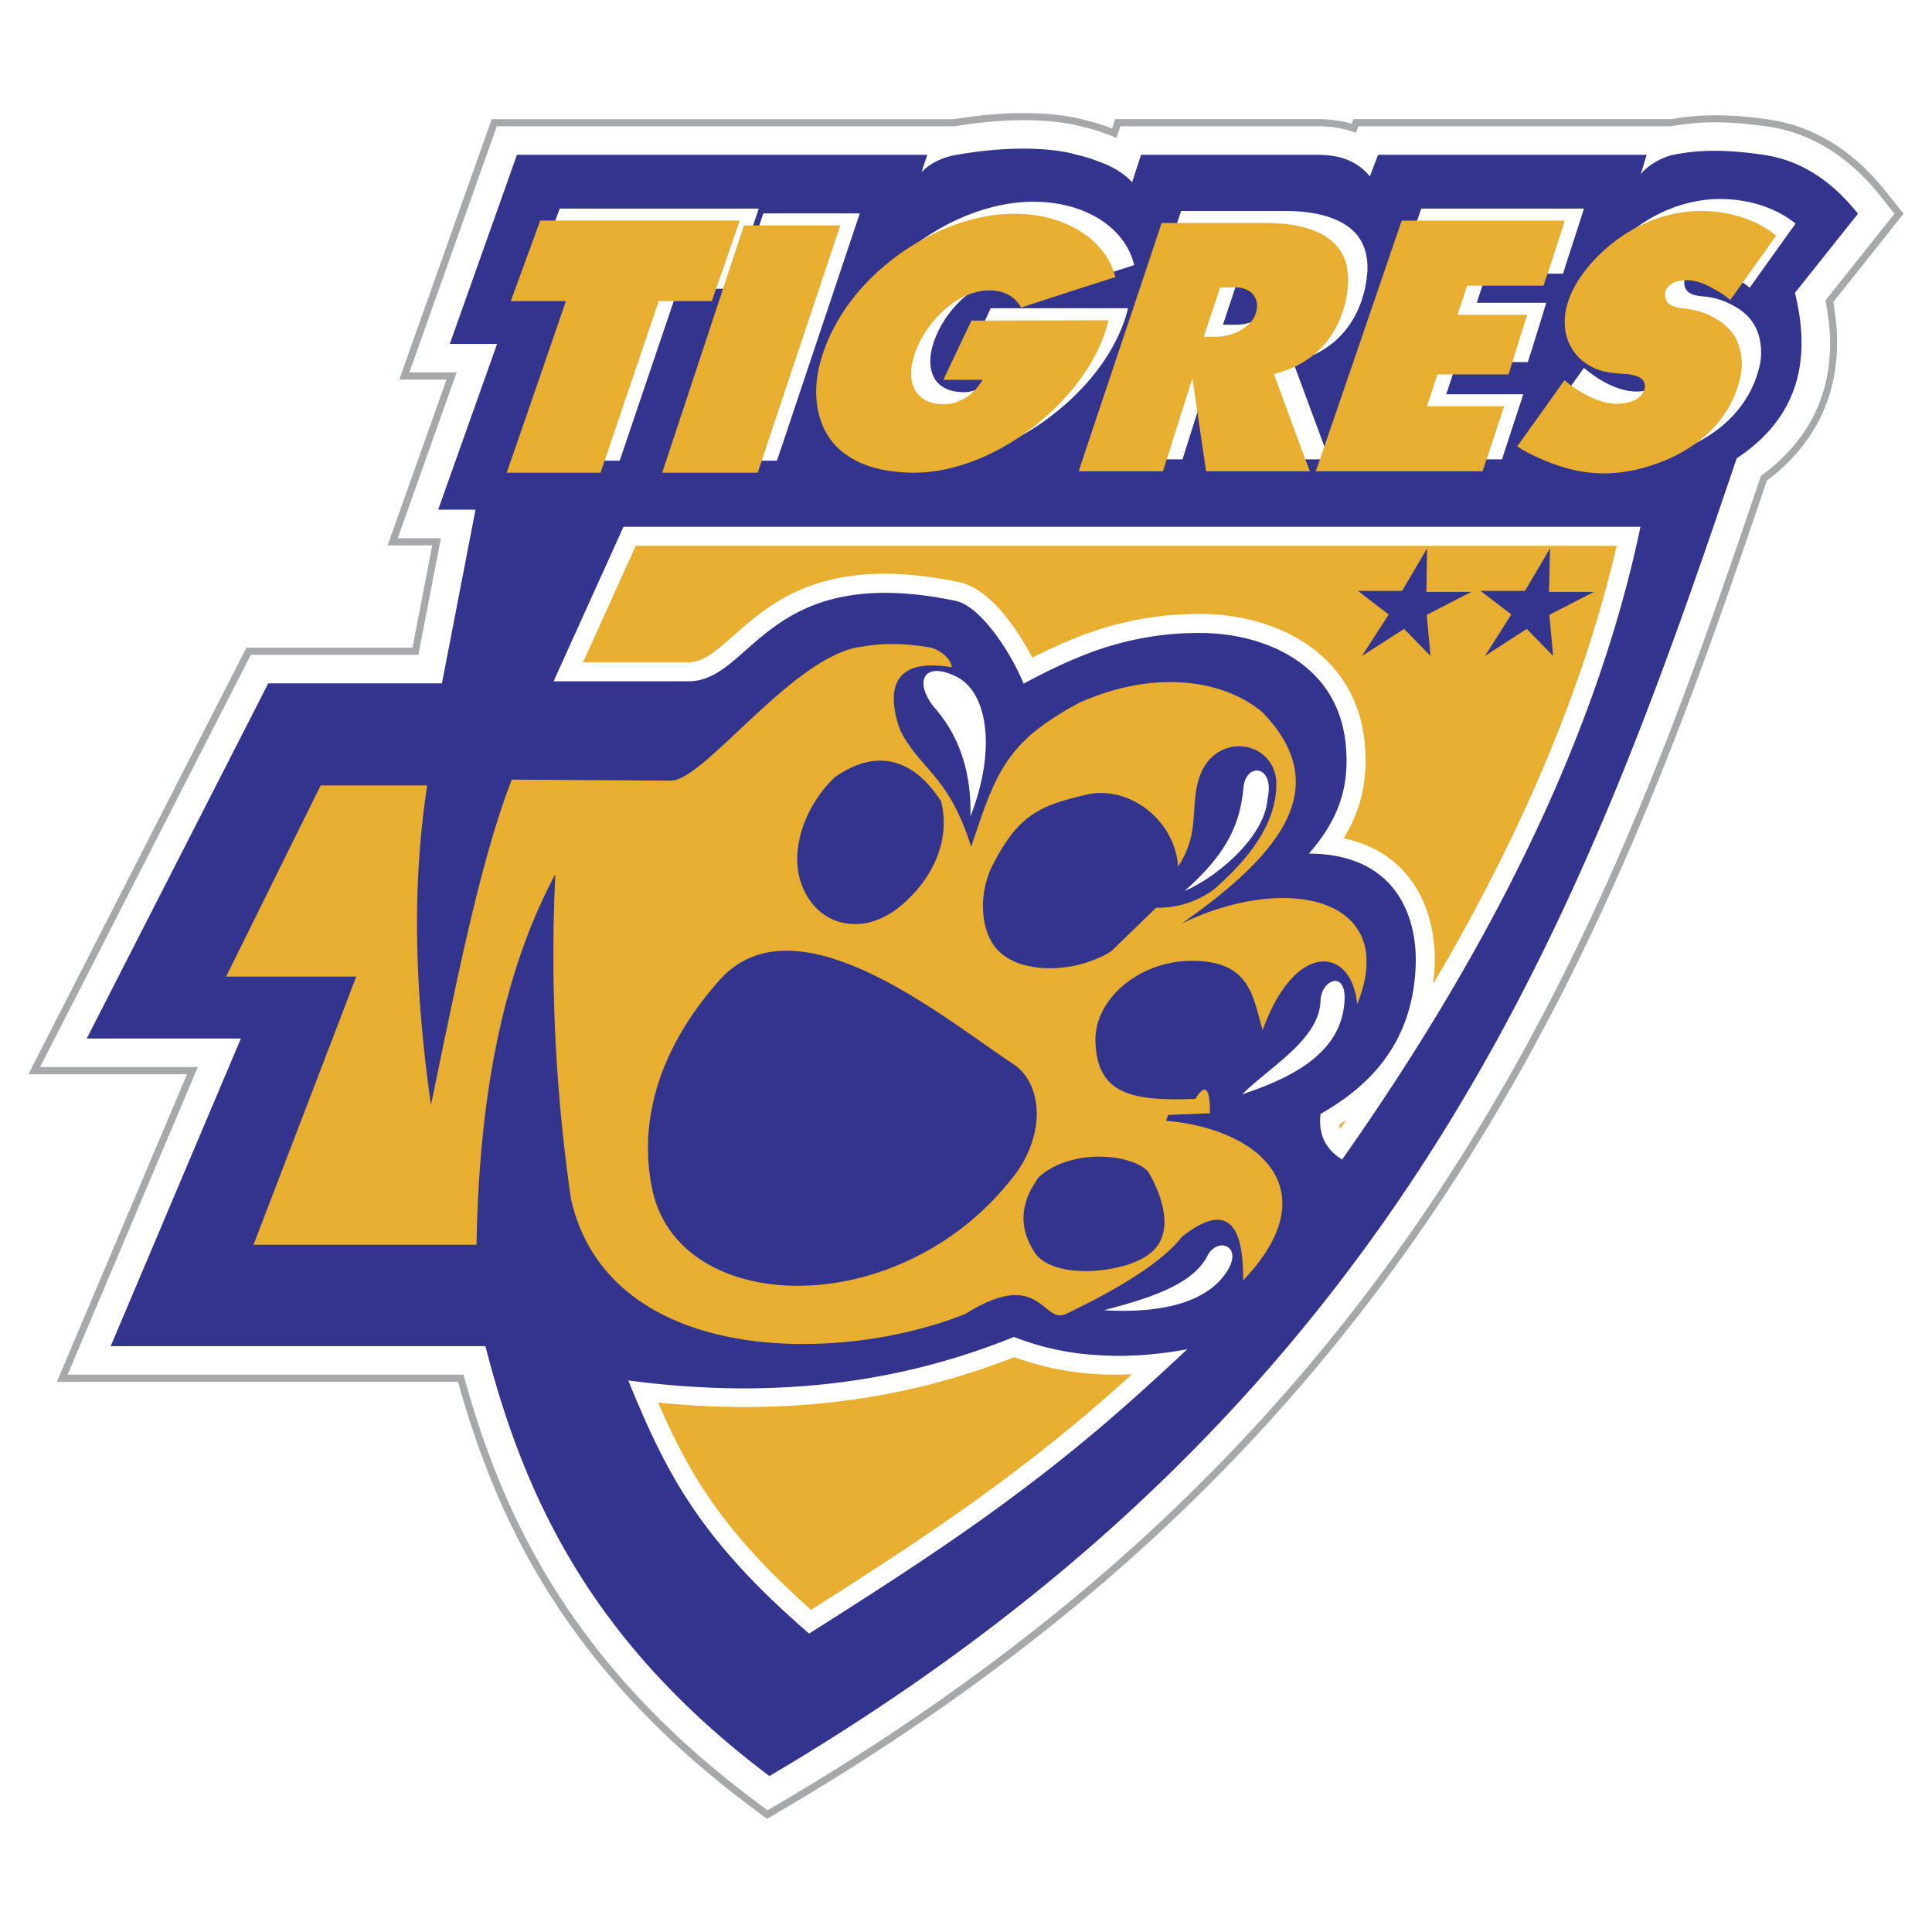 <svg xmlns="http://www.w3.org/2000/svg" width="2500" height="2500" viewBox="0 0 192.756 192.756"><g fill-rule="evenodd" clip-rule="evenodd"><path fill="#fff" d="M0 0h192.756v192.756H0V0z"/><path d="M189.922 21.326l-1.766-2.218c-3.283-4.127-7.225-6.544-11.715-7.186-2.393-.354-5.98-.712-9.711-.036h-31.691l-.176.46c-1.043-.303-2.182-.46-3.42-.46h-20.186l-.307.939c-.08-.03-.152-.065-.234-.095a17.7 17.7 0 0 0-2.414-.736c-3.256-.91-8.094-.94-13.061-.107h-46.18l-9.227 25.984h4.715l-5.878 16.541h4.455l-1.973 10.207H24.585L2.834 107.178h15.824L5.672 137.867h40.027c3.683 13.193 10.377 28.221 28.923 42.174l1.9 1.43 2.048-1.207c12.282-7.244 23.468-15.275 33.248-23.871 39.072-34.373 53.234-75.308 64.457-108.433 3.568-2.668 7.01-7.001 7.01-13.81 0-1.253-.123-2.594-.377-4.02l7.014-8.804z" fill="#a6a8aa"/><path d="M108.24 11.975c.021.004.041.013.062.019.045.013.1.021.145.034l-.207-.053zM110.641 12.7c.027.01.049.021.076.03.014.006.027.008.041.013l-.117-.043z" fill="#a6a8aa"/><path d="M189.012 21.325l-1.412-1.774c-3.166-3.98-6.955-6.31-11.258-6.925-3.787-.559-6.764-.559-9.58-.028H135.53s-.135.352-.246.647c-1.141-.423-2.416-.647-3.84-.647h-19.67l-.381 1.172c-.301-.128-.598-.258-.926-.373a16.872 16.872 0 0 0-2.334-.713c-3.174-.894-7.943-.918-12.848-.086h-45.72l-8.721 24.561h4.715L39.681 53.7h4.309l-2.249 11.63H25.022L3.998 106.465h15.735L6.747 137.154h39.498c3.621 13.203 10.183 28.307 28.807 42.318l1.52 1.143 1.639-.965c12.244-7.221 23.394-15.227 33.14-23.793 39.027-34.334 53.127-75.287 64.336-108.375 4.574-3.34 6.902-7.767 6.902-13.239 0-1.353-.186-2.789-.467-4.266 1.228-1.544 6.89-8.652 6.89-8.652z" fill="#fff"/><path d="M108.082 12.668c.018.004.033.011.051.016.035.01.078.017.115.028l-.166-.044zM110.406 13.373c.021.007.039.017.061.024l.033.01-.094-.034z" fill="#fff"/><path d="M185.371 21.324c-2.529-3.179-5.605-5.332-9.434-5.878-3.006-.444-6.014-.614-8.986 0-.957.171-2.598 1.025-3.248 1.948l.582-1.948h-26.793l-.82 2.153c-1.197-1.47-2.871-2.153-5.229-2.153h-17.6l-.891 2.734c-.887-.957-2.016-1.606-3.484-2.119a14.128 14.128 0 0 0-2.018-.615c-2.699-.786-7.176-.854-11.995 0-1.128.171-2.631.752-3.52 1.743l.581-1.743h-40.94l-6.698 18.865h4.716l-5.878 16.541h3.725l-3.35 17.327H26.765L8.652 103.617h15.379l-12.986 30.689h37.387c3.896 15.209 10.663 29.596 28.331 42.891 12.577-7.416 23.376-15.277 32.706-23.479 37.797-33.252 51.57-71.871 63.805-107.994 6.834-4.511 7.211-10.799 5.809-16.507l6.288-7.893zM109.469 142.68c-9.057 7.621-17.396 13.123-28.742 20.301-10.834-9.365-14.217-15.857-18.044-25.256 14.866 1.982 27.442.137 38.481-4.34a26.683 26.683 0 0 0 8.305 1.811c2.836.205 5.809 0 8.986-.58-3.178 2.972-6.117 5.638-8.986 8.064zm24.435-26.998c-1.676-1.025-2.395-2.564-2.154-4.545 5.127-2.906 9.295-7.314 9.5-15.037.104-4.614-1.947-10.902-10.662-10.936 2.803-3.213 3.965-6.289 3.725-10.219-.443-8.749-8.27-11.756-14.422-11.791-3.758-.034-7.143.581-10.422 1.708-2.426.855-4.818 1.983-7.348 3.35-1.162-2.905-4.203-7.724-6.801-8.271-18.899-3.93-20.231 8.031-26.623 8.031H55.232l6.972-15.413h101.465c-4.134 19.754-14.046 40.807-29.765 63.123z" fill="#33348e"/><path d="M133.709 112.621a2.505 2.505 0 0 1-.07-.438c.225-.139.447-.279.664-.422-.196.286-.395.575-.594.86zm-24.24-58.163h51.824c-3.211 13.876-9.34 28.52-18.316 43.729.078-.668.154-1.336.172-2.038.002-.114.004-.235.004-.36 0-2.281-.477-6.17-3.32-9.09-1.508-1.546-3.445-2.563-5.766-3.065 1.473-2.414 2.176-4.899 2.176-7.707 0-.36-.012-.726-.033-1.098-.473-9.311-8.531-13.53-16.307-13.574-3.787-.035-7.404.558-11.051 1.812-1.855.653-3.754 1.481-5.859 2.548-1.457-2.785-4.195-6.882-7.281-7.533-13.343-2.774-18.669 1.928-22.558 5.362-1.902 1.679-3.047 2.629-4.456 2.629H58.176l5.255-11.616 46.038.001z" fill="#e8ae30"/><path d="M117.91 92.135c9.979-7.005 15.207-13.636 8.064-21.052-3.828-3.247-10.252-4.067-16.814-1.572-.479.171-.957.376-1.436.582-2.119 1.127-3.689 2.187-4.955 3.281-3.178 2.836-4.135 5.946-5.877 11.106-2.256-7.21-5.092-7.655-7.074-11.619-1.025-2.802-1.709-7.45 5.126-6.289.068-.649-1.06-1.777-2.221-1.981-1.948-.342-3.93-.445-5.878-.206l-1.333.206c-6.698 1.298-15.31 13.294-18.557 13.294l-15.892-.103c-3.11 7.997-5.434 19.718-8.065 32.466-1.469-10.389-2.05-20.984-.376-31.885H31.993l-9.432 19.069h12.986l-10.253 26.76h22.249c.239-13.979 2.358-26.656 7.861-36.978-.513 10.833 0 21.632 1.571 32.466 3.008 12.986 17.669 15.721 29.869 13.91 3.452-.514 6.732-1.4 9.467-2.496 3.316-2.084 5.195-2.117 6.458-1.605 1.641.648 2.289 2.221 3.588 1.605.992-.479 1.914-.957 2.803-1.4 4.34-2.289 7.279-4.375 8.75-6.289 4.135-3.279 6.186-1.846 6.117 4.342 8.646-9.057 1.572-15.141-7.689-15.926l.205-.582 4.168-.17c.035-2.598-.512-3.008-1.436-1.436-6.629.273-9.807-.615-9.979-5.707-.137-4.273 4.408-8.065 9.604-8.065 5.912 0 6.082 3.622 7.074 6.903 3.281-9.057 8.92-8.271 9.432-2.564.549-1.365.855-2.596.924-3.689v-1.025c-.445-6.564-9.705-7.589-18.42-3.351zM83.256 77.576c1.23-.888 2.427-1.401 3.588-1.606 2.7-.444 5.092.957 7.04 3.964.889 3.418-.409 7.279-3.759 10.219-1.025.923-2.153 1.538-3.281 1.845-2.7.684-5.434-.41-6.732-3.417-1.436-3.213-.069-7.929 3.144-11.005zm17.771 39.916a28.254 28.254 0 0 1-14.183 9.705c-10.013 2.975-20.163-.238-21.804-8.713-1.436-7.246 1.162-14.389 6.699-20.643 3.862-4.374 9.535-3.349 15.105-.717 5.468 2.598 10.798 6.766 14.183 8.988.752.479 1.332 1.162 1.742 1.98.855 1.744.924 4.033 0 6.391a10.823 10.823 0 0 1-1.742 3.009zm13.534-.58c1.299 2.188 2.871 6.287 0 8.27-1.129.855-3.246 1.471-5.4 1.607-2.324.137-4.646-.273-5.775-1.607a8.5 8.5 0 0 1-.615-1.025c-.889-1.775-.854-3.52 0-5.297.24-.443.514-.889.82-1.367 1.469-1.367 3.555-1.982 5.57-2.084 2.392-.102 4.579.546 5.4 1.503zm-3.692-22.009a8.812 8.812 0 0 1-1.709.854c-1.879.752-4.271 1.094-6.391.649-1.299-.238-2.461-.785-3.314-1.708-1.572-1.742-1.947-5.399-.377-8.476 1.23-2.357 2.359-3.827 3.691-4.784 1.402-1.025 3.041-1.538 5.332-2.084a6.314 6.314 0 0 1 1.059-.205c4.17-.411 8.135 3.11 8.373 7.313 2.086-3.144 1.299-5.604 1.947-8.304 1.299-5.4 7.793-4.443 7.861 0 .035 3.246-1.812 6.767-6.289 10.628-1.742 1.23-3.621 1.812-5.705 1.777l-4.478 4.34z" fill="#e8ae30"/><path d="M163.26 39.061c.99 0 1.811-.239 2.324-.718.273-.273.443-.615.443-.991.035-1.059-1.299-1.161-1.811-1.23l-.547-.034c-1.299-.137-2.256-.205-3.418-.957-1.469-.991-2.289-2.563-2.221-4.375.102-3.212 2.939-6.527 5.74-8.407 2.428-1.641 5.264-2.529 7.998-2.495 2.836.034 5.502.922 7.381 2.46-.512.684-3.998 5.571-4.578 6.391a7.668 7.668 0 0 0-1.641-1.059l-.273-.171c-.889-.479-1.744-.718-2.529-.718-.684 0-1.299.205-1.709.581-.238.239-.375.513-.375.787-.068 1.264 1.23 1.367 1.707 1.435a7.22 7.22 0 0 1 2.838.752c1.127.547 1.879 1.196 2.357 1.982.684 1.025.924 2.666.65 4.032-.787 3.691-3.385 6.631-7.383 8.339-2.084.889-4.203 1.333-6.254 1.333a14.38 14.38 0 0 1-4.785-.82c-1.605-.581-3.109-1.299-3.861-1.845.479-.684 4.135-5.81 4.717-6.63 1.437 1.23 3.419 2.358 5.23 2.358zM96.824 81.438c.103-4.409-1.128-8.031-3.588-10.833-2.016-2.426-1.231-4.75 2.153-3.11 3.074 1.469 4.099 7.142 1.435 13.943zM118.184 88.888c4.646-4.066 5.57-7.177 5.877-10.321.273-2.597 3.178-2.221 2.393 1.197-.308 3.827-5.161 7.826-8.27 9.124zM123.924 109.189c2.871-2.838 7.725-5.504 7.826-9.365.068-2.051 2.562-3.109 2.393 0-.274 5.606-6.016 7.928-10.219 9.365zM110.152 130.719c4.441-1.162 8.852-2.529 10.32-5.434 1.025-1.982 3.76-.957 1.777 1.811-2.528 3.554-8.235 3.861-12.097 3.623z" fill="#fff"/><path fill="#33348e" d="M152.324 62.744l2.631 2.7-.377-4.101 4.443-2.289h-4.476l.101-4.341-2.494 4.238h-4.441l3.074 2.358-2.631 4.135 4.17-2.7zM140.09 62.744l2.631 2.7-.377-4.101 4.443-2.289h-4.476l.068-4.341-2.494 4.238h-4.41l3.076 2.358-2.666 4.135 4.205-2.7z"/><path d="M158.031 20.812c-.309 1.025-1.881 5.776-2.084 6.494h-7.656l-.957 2.904h6.938c-.307.991-1.605 5.229-1.846 5.913h-7.074l-1.059 3.212h7.689c-.342 1.025-1.914 5.81-2.119 6.493h-16.645c.412-1.23 8.305-24.23 8.58-25.016h16.233zM86.571 44.324c-1.299-.854-2.222-2.051-2.768-3.554-.649-1.914-.582-4.204.17-6.562.958-2.939 2.803-5.741 5.297-8.099 4.032-3.759 9.192-5.981 13.84-5.981 5.127 0 9.16 2.563 10.049 6.322-.959.308-8.682 2.803-9.33 3.007-.65-1.059-1.709-1.675-3.008-1.675-3.314-.103-6.459 3.042-7.587 6.152-.581 1.572-.547 2.974.068 3.93.547.82 1.539 1.265 2.871 1.265.923 0 2.357-.513 3.212-1.641l.615-.786h-3.964c.478-1.025 2.529-5.297 2.802-5.946h13.705c-.855 3.521-3.281 7.143-6.836 10.082-3.965 3.314-8.611 5.16-12.713 5.126-2.663-.034-4.817-.581-6.423-1.64zM76.148 21.29h9.637c-.41 1.197-7.997 23.889-8.27 24.675h-9.501c.376-1.197 7.894-23.889 8.134-24.675zM55.848 20.812h19.855c-.341 1.06-2.495 7.279-2.734 7.997h-5.332s-5.536 16.336-5.809 17.156h-9.364c.444-1.23 5.912-17.156 5.912-17.156h-5.502l2.974-7.997zM135.338 23.375c-1.299-1.503-3.725-2.324-7.074-2.324h-10.422c-.273.786-7.895 23.581-8.305 24.777h8.441l2.939-9.295 1.332 9.295h10.356c-.479-1.299-3.59-9.706-3.59-9.706l.615-.171c3.691-1.093 6.084-3.93 6.699-7.962 0-.102.033-.239.033-.341.035-.273.068-.547.068-.786v-.342c-.032-1.266-.409-2.325-1.092-3.145zm-7.996 6.22c-.172 1.333-1.4 2.221-2.666 2.597a4.666 4.666 0 0 1-1.332.206h-1.334l1.641-4.921H125.258c1.367.033 2.221.922 2.084 2.118z" fill="#fff"/><path d="M73.79 22.007H53.9l-2.939 8.031h5.502S50.995 45.93 50.55 47.161h9.364c.273-.786 5.81-17.122 5.81-17.122h5.297c.239-.718 2.427-6.938 2.769-8.032zM74.234 22.486c-.273.786-7.758 23.478-8.168 24.674h9.535c.239-.752 7.826-23.444 8.236-24.674h-9.603zM127.684 37.147c3.725-1.094 6.117-3.93 6.732-7.963 0-.102 0-.205.035-.341a7.172 7.172 0 0 0-.035-2.024c-.004-.027-.01-.053-.016-.08-.021-.115-.041-.232-.07-.344a4.772 4.772 0 0 0-.139-.458c-.008-.023-.02-.046-.029-.069a3.816 3.816 0 0 0-.219-.485 3.938 3.938 0 0 0-.199-.338c-.02-.03-.037-.06-.057-.088a4.082 4.082 0 0 0-.297-.386c-1.264-1.504-3.725-2.323-7.074-2.323h-10.424c-.238.785-7.895 23.58-8.27 24.776h8.406c.24-.751 2.939-9.295 2.939-9.295s1.264 8.612 1.367 9.295h10.356c-.514-1.298-3.588-9.705-3.588-9.705l.582-.172zm-2.289-6.356a2.414 2.414 0 0 1-.088.414c-.014.047-.031.093-.047.138a2.399 2.399 0 0 1-.137.306c-.012.023-.021.049-.035.073a2.723 2.723 0 0 1-.295.412c-.094.11-.193.217-.303.314l-.004.002a3.704 3.704 0 0 1-.406.316c-.117.08-.24.153-.365.221l-.068.039a5.334 5.334 0 0 1-.375.177c-.068.028-.137.053-.205.079a13.43 13.43 0 0 1-.146.053 7.124 7.124 0 0 1-.236.074 5.643 5.643 0 0 1-.572.127l-.061.011a4.23 4.23 0 0 1-.621.05h-1.332l1.639-4.921H123.345c1.366.03 2.219.919 2.05 2.115zM150.514 37.352c.203-.718 1.537-4.955 1.844-5.946h-6.938l.957-2.905h7.621c.24-.683 1.812-5.468 2.119-6.493h-16.268c-.273.786-8.133 23.786-8.578 25.016h16.645c.238-.683 1.811-5.468 2.152-6.493h-7.689l1.025-3.179h7.11zM170.676 31.508c-.82-.41-1.777-.649-2.836-.752-.479-.068-1.777-.171-1.709-1.435 0-.274.137-.547.375-.787.377-.376 1.025-.581 1.676-.581.818 0 1.674.239 2.527.718l.309.171c.547.308.99.547 1.607 1.093.613-.854 4.1-5.741 4.578-6.425-1.846-1.538-4.512-2.426-7.381-2.46-2.701-.034-5.537.854-7.963 2.495-2.803 1.879-5.674 5.195-5.742 8.407-.068 1.812.752 3.417 2.221 4.374 1.162.752 2.119.855 3.418.957l.547.035c.479.068 1.846.205 1.811 1.23-.033.376-.17.718-.479.991-.477.479-1.297.717-2.322.752-1.777 0-3.795-1.162-5.23-2.358-.58.82-4.203 5.913-4.715 6.596.785.547 2.254 1.265 3.861 1.846 1.572.547 3.178.854 4.785.854 2.084 0 4.168-.479 6.287-1.367 3.965-1.709 6.596-4.648 7.348-8.339.309-1.367.035-2.973-.615-4.033-.479-.751-1.264-1.401-2.358-1.982zM96.926 31.987c-.308.615-2.324 4.887-2.803 5.912h3.931l-.582.786c-.888 1.128-2.29 1.641-3.212 1.641-1.333.034-2.324-.41-2.871-1.265-.615-.923-.649-2.324-.068-3.93 1.127-3.076 4.237-6.254 7.551-6.152 1.334.035 2.393.616 3.008 1.709.684-.239 8.408-2.734 9.398-3.041-.922-3.726-4.988-6.323-10.082-6.323-4.647 0-9.841 2.255-13.84 5.981-2.529 2.357-4.34 5.16-5.297 8.099-.786 2.358-.82 4.648-.17 6.562.513 1.503 1.435 2.699 2.768 3.554 1.572 1.06 3.759 1.606 6.391 1.641 4.135.034 8.782-1.812 12.747-5.126 3.52-2.939 5.98-6.562 6.801-10.082-.991 0-12.953.034-13.67.034zM101.191 135.402a28.841 28.841 0 0 0 8.166 1.689c1.158.084 2.363.062 3.58.018a191.005 191.005 0 0 1-4.693 4.119c-8.945 7.527-17.39 13.082-27.328 19.383-8.775-7.799-12.209-13.621-15.252-20.676 12.838 1.274 24.51-.193 35.527-4.533z" fill="#e8ae30"/></g></svg>